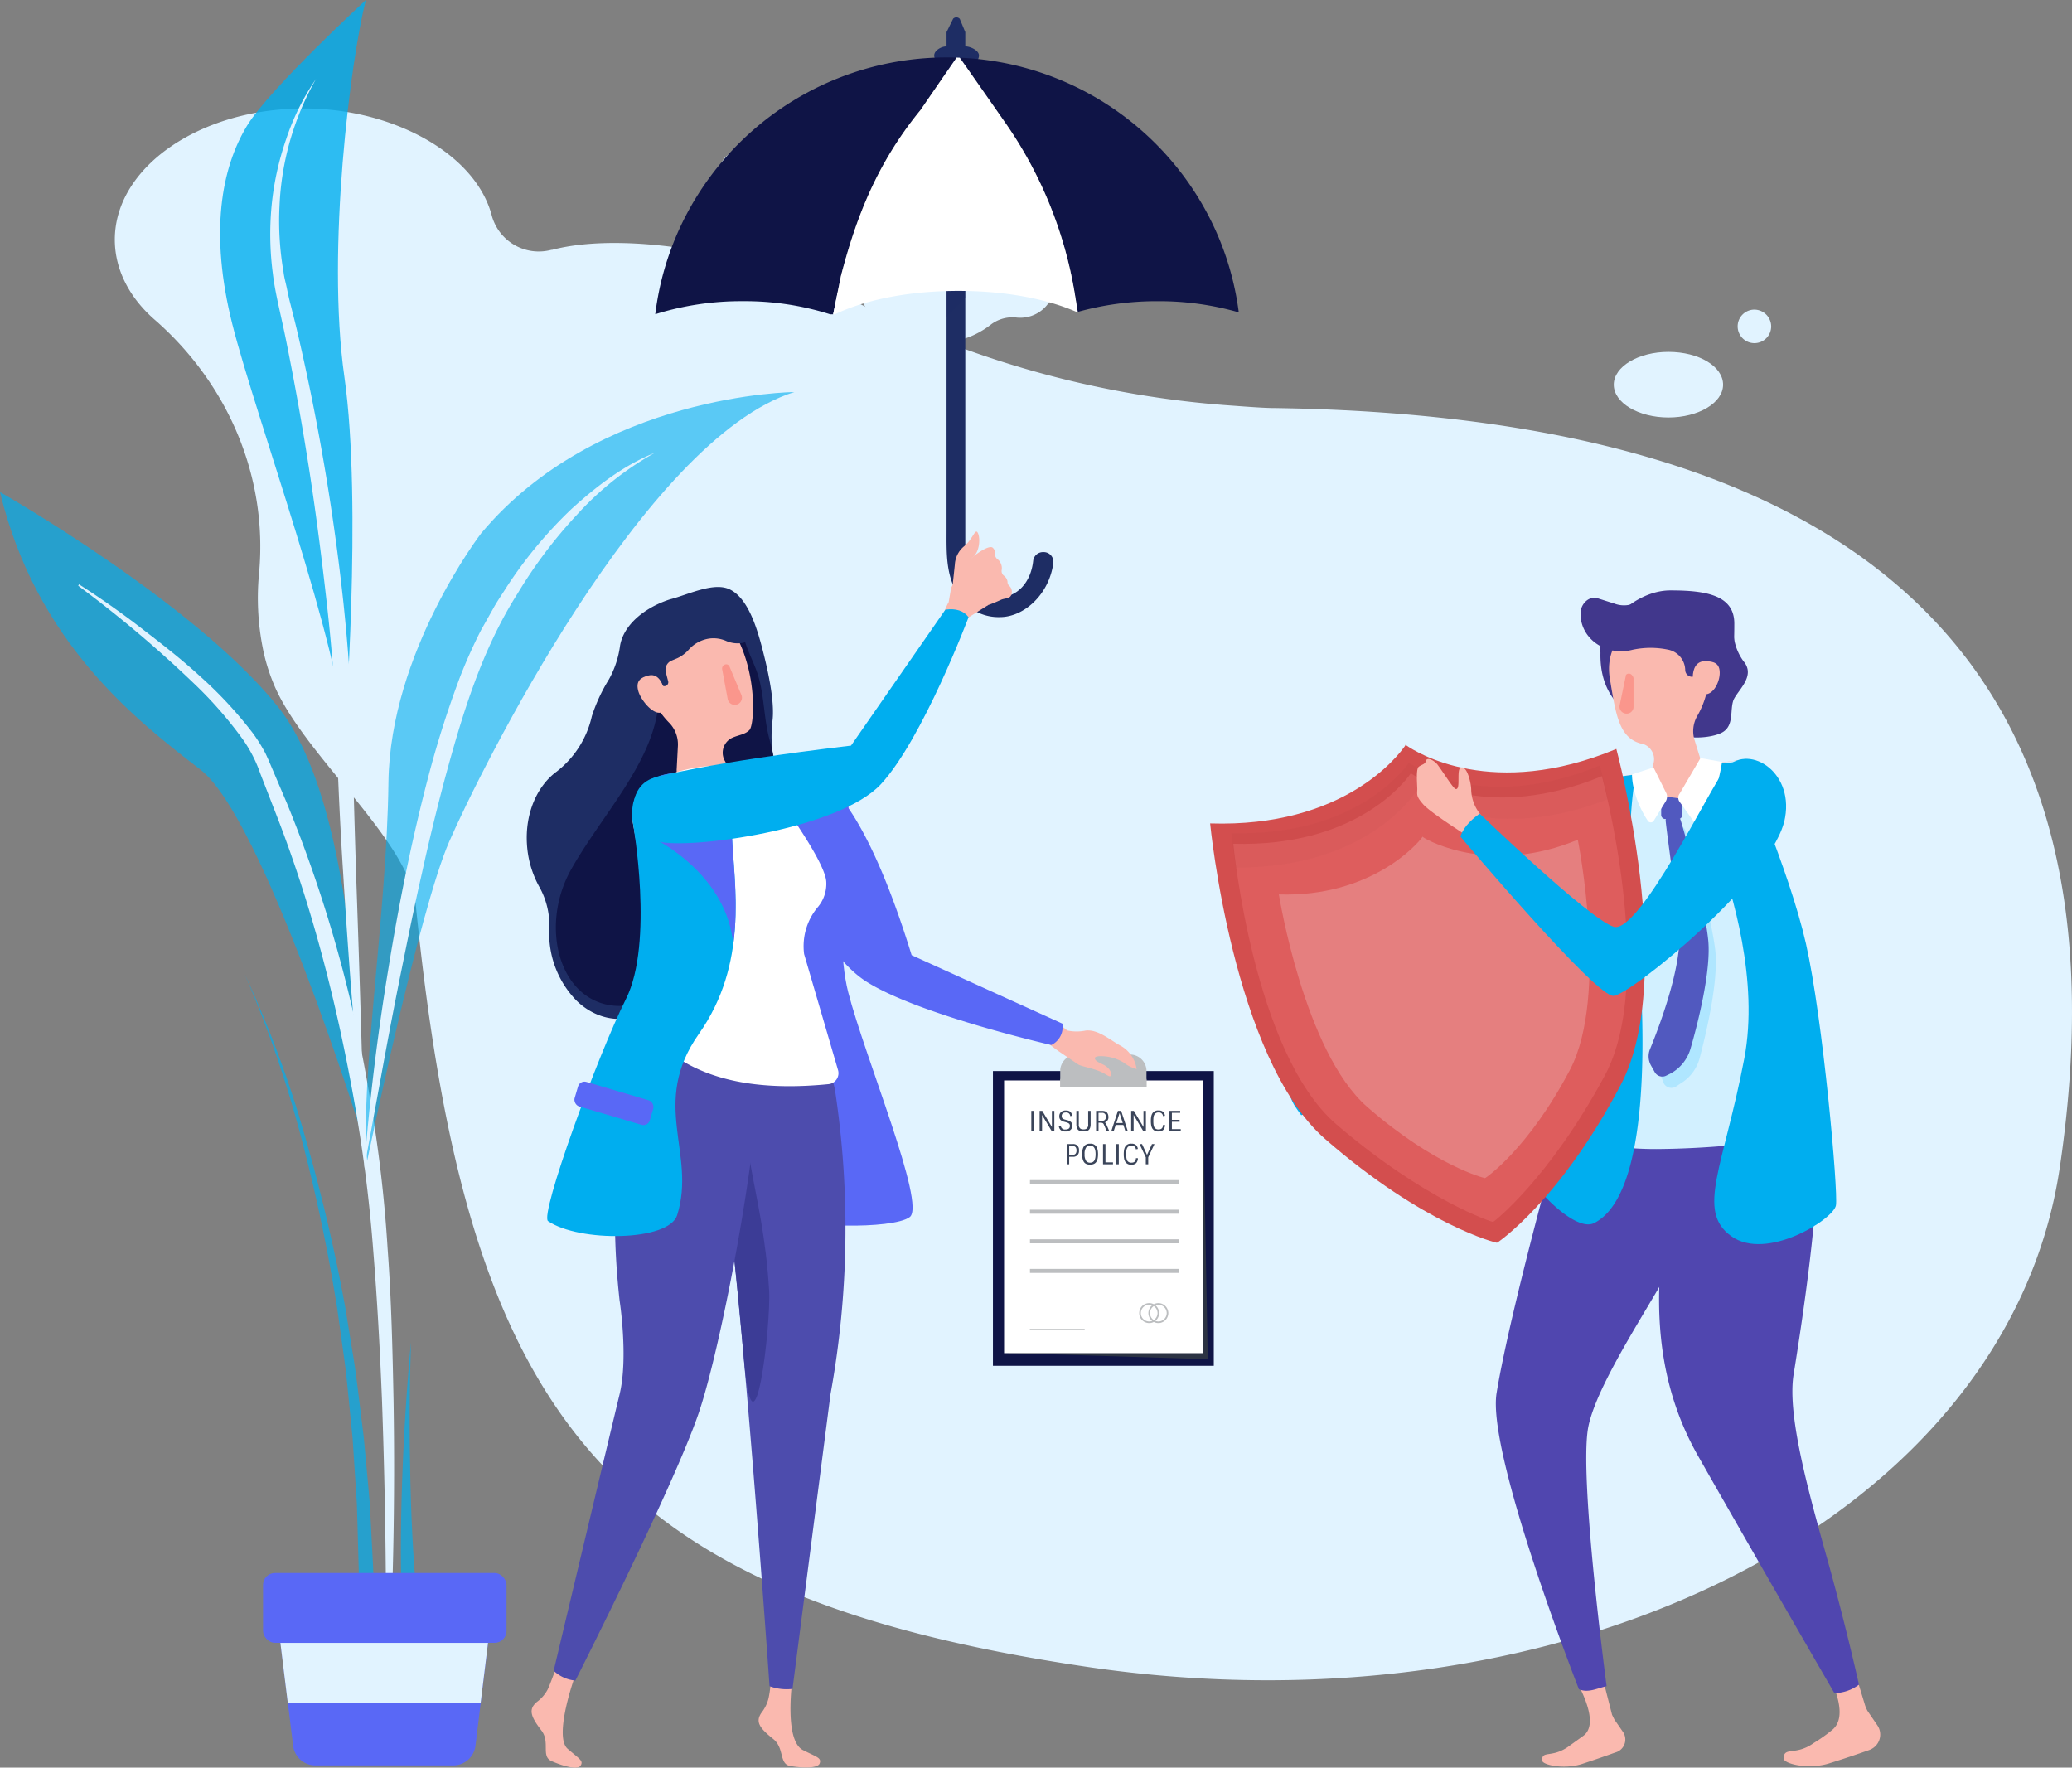 <svg xmlns="http://www.w3.org/2000/svg" width="457.347" height="390.118" viewBox="0 0 457.347 390.118">
  <rect x="0" y="0" width="457.347" height="390.118" fill="#808080" stroke="none"/>
  <g id="Insurance_Hero" data-name="Insurance Hero" transform="translate(-1085.08 -206.615)">
    <g id="Group_118" data-name="Group 118" transform="translate(1110.418 207.065)">
      <path id="Path_52" data-name="Path 52" d="M446.948,207.714c-1.126,0-4.022-.161-8.2-.483a217,217,0,0,1-83.487-22.842c-22.038-11.1-51.315-15.764-67.24-11.582h-.161a10.756,10.756,0,0,1-13.191-7.721c-3.7-13.673-22.038-23.486-41.341-23.486-23.164,0-41.824,13.03-41.824,28.955,0,6.756,3.378,13.03,9.008,17.856,15.925,13.995,24.773,34.424,22.842,55.658a56.835,56.835,0,0,0,.8,16.569,40.9,40.9,0,0,0,2.252,7.56c6.113,15.6,30.081,34.746,31.529,49.224C269.2,429.06,298.473,469.6,405.928,485.522c107.295,15.925,203.651-33.459,214.911-110.351C632.1,298.6,613.762,209.966,446.948,207.714Z" transform="translate(-191.5 -118.114)" fill="#e1f3ff"/>
      <path id="Path_53" data-name="Path 53" d="M281.8,135.365a9.125,9.125,0,0,1-5.791-2.9A18.91,18.91,0,0,0,262.334,127c-9.652,0-17.534,6.6-17.534,14.638s7.882,14.638,17.534,14.638a19.353,19.353,0,0,0,12.225-4.182,7.877,7.877,0,0,1,5.63-1.448,7.638,7.638,0,0,0,8.365-7.561A7.818,7.818,0,0,0,281.8,135.365Z" transform="translate(-81.061 -81)" fill="#e1f3ff"/>
      <path id="Path_54" data-name="Path 54" d="M285.86,151.382c0,2.252-2.574,4.182-5.63,4.182-3.217,0-5.63-1.769-5.63-4.182,0-2.252,2.574-4.182,5.63-4.182C283.447,147.2,285.86,149.13,285.86,151.382Z" transform="translate(-140.924 -114.706)" fill="#e1f3ff"/>
      <path id="Path_55" data-name="Path 55" d="M427.529,182.239c0,4.022-5.469,7.239-12.065,7.239S403.4,186.26,403.4,182.239,408.869,175,415.465,175C422.221,175,427.529,178.217,427.529,182.239Z" transform="translate(-72.534 -97.786)" fill="#e1f3ff"/>
      <path id="Path_56" data-name="Path 56" d="M427.8,172.9a3.7,3.7,0,1,1-3.7-3.7A3.742,3.742,0,0,1,427.8,172.9Z" transform="translate(-62.188 -101.316)" fill="#e1f3ff"/>
    </g>
    <path id="Path_3258" data-name="Path 3258" d="M1548.682,514.926c-1.285-.887-2.235-.621-3.537-.151a9.134,9.134,0,0,0-3.16,2.271l-62.74,63.6-20.518-19.057a2.561,2.561,0,0,0-3.717.115l-20.1,20.645h2.333c-1.637,0-3.087,4.436-1.441,4.436l.2,1.925c.7,0,1.376.63,1.916.08L1457,569.17l21.287,19.732a2.6,2.6,0,0,0,2.35.683,3.065,3.065,0,0,0,1.989-1.686l61.987-62.1c2.8-3.043,4.52-5.323,4.79-6.938C1549.926,515.626,1549.68,515.76,1548.682,514.926Z" transform="translate(-38.729 -38.235)" fill="#e1f3ff"/>
    <g id="Plant" transform="translate(1085.08 206.616)">
      <path id="Path_3259" data-name="Path 3259" d="M1146,454.19a237.5,237.5,0,0,1,13.37,36.056,379.237,379.237,0,0,1,8.81,37.511l1.544,9.511c.55,3.167.967,6.361,1.348,9.547l1.18,9.582.887,9.609.426,4.8.257,4.818.5,9.644c.249,6.432.213,12.865.328,19.306l-3.655-.062c0-6.388.222-12.776.133-19.164l-.266-9.573-.142-4.791-.311-4.782-.621-9.573-.949-9.537c-.3-3.185-.639-6.37-1.109-9.529l-1.322-9.5a379.555,379.555,0,0,0-7.887-37.564A249.174,249.174,0,0,0,1146,454.19Z" transform="translate(-1091.951 -239.103)" fill="#00aeef" opacity="0.7"/>
      <path id="Path_3260" data-name="Path 3260" d="M1085.08,334.16s43.163,24.567,61.377,47.421,18.214,84.471,18.214,93.459c0,0-21.506-68.936-35.347-79.61S1093.127,367.626,1085.08,334.16Z" transform="translate(-1085.08 -225.565)" fill="#00aeef" opacity="0.7"/>
      <path id="Path_3261" data-name="Path 3261" d="M1104.709,357.12c4.711,3.008,9.262,6.21,13.716,9.644s8.872,6.84,13.007,10.647a90.627,90.627,0,0,1,11.667,12.572,35.166,35.166,0,0,1,2.413,3.78c.39.648.683,1.393,1.02,2.1l.816,1.916,3.274,7.692a296.8,296.8,0,0,1,18.259,64.766,301.554,301.554,0,0,1,3.948,33.448c.834,11.17,1.091,22.349,1.313,33.51q.559,33.475-1.411,66.887h-.355q.408-33.386-.781-66.789c-.444-11.126-1.047-22.242-1.952-33.332a326.679,326.679,0,0,0-4.241-33.093c-3.922-21.9-9.475-43.535-17.664-64.252l-3.025-7.781a29.84,29.84,0,0,0-3.744-7.364,88.926,88.926,0,0,0-10.939-12.527,263.226,263.226,0,0,0-25.49-21.506Z" transform="translate(-1087.275 -228.155)" fill="#e1f3ff"/>
      <path id="Path_3262" data-name="Path 3262" d="M1201.545,340.475s-20.122,26.155-20.459,55.007-6.37,66.328-4.693,83.469c0,0,11.4-55.069,18.108-70.445s43.012-88.819,76.167-99.217C1270.668,309.281,1227.363,309.618,1201.545,340.475Z" transform="translate(-1095.346 -222.76)" fill="#00aeef" opacity="0.6"/>
      <path id="Path_3263" data-name="Path 3263" d="M1239.843,324.4a67.65,67.65,0,0,0-17.141,13.61,104.022,104.022,0,0,0-13.14,17.416c-7.852,12.359-12.119,26.368-15.97,40.528q-2.848,10.647-5.2,21.4c-1.65,7.16-3.087,14.373-4.551,21.577s-2.839,14.444-4.17,21.692-2.662,14.488-3.993,21.746q1.713-22.065,5.323-43.952c2.351-14.577,5.27-29.083,9.067-43.4a220.81,220.81,0,0,1,6.8-21.213,112.338,112.338,0,0,1,4.6-10.247l2.741-4.871c.887-1.624,1.987-3.158,2.972-4.747a96.176,96.176,0,0,1,14.275-17.15C1226.943,331.808,1232.923,327.168,1239.843,324.4Z" transform="translate(-1095.298 -224.465)" fill="#e1f3ff"/>
      <path id="Path_3264" data-name="Path 3264" d="M1145.8,239.476c-5.714,9.387-8.322,23.706-3.265,43.828s24.283,72.441,24.735,91.214c0,0,4.019-51.458,0-79.592s1.42-70.205,4.738-83.167C1172.01,211.76,1150.771,231.341,1145.8,239.476Z" transform="translate(-1091.256 -211.76)" fill="#00aeef" opacity="0.8"/>
      <path id="Path_3265" data-name="Path 3265" d="M1162.416,231.41a61.944,61.944,0,0,0-8.056,28.045,66,66,0,0,0,.887,14.55c.133,1.207.488,2.378.727,3.549s.488,2.36.807,3.549c.6,2.4,1.233,4.809,1.775,7.231a498.709,498.709,0,0,1,9.91,58.654c1.038,9.875,1.775,19.785,1.979,29.757s.506,19.732.8,29.606q1.056,29.633,1.819,59.319-2.848-29.562-4.667-59.186-.949-14.808-1.411-29.677c-.275-9.8-1.056-19.634-2.156-29.429s-2.342-19.572-3.842-29.278-3.247-19.457-5.2-29.118c-.479-2.413-1.038-4.818-1.561-7.222s-1.047-4.915-1.34-7.408a66.554,66.554,0,0,1-.266-15.029,63.5,63.5,0,0,1,3.2-14.612,52.816,52.816,0,0,1,6.592-13.3Z" transform="translate(-1092.664 -213.976)" fill="#e1f3ff"/>
      <path id="Path_3266" data-name="Path 3266" d="M1187.028,545.69q-.488,15.411-.115,30.822c.248,10.265.8,20.512,1.934,30.653l-3.638.31c-.541-10.354-.479-20.672-.124-30.972S1186.088,555.928,1187.028,545.69Z" transform="translate(-1096.328 -249.423)" fill="#00aeef" opacity="0.7"/>
      <path id="Path_3267" data-name="Path 3267" d="M1192.877,646.765h-30.431a4.941,4.941,0,0,1-4.888-4.374L1154.07,614H1201.3l-3.487,28.391a4.942,4.942,0,0,1-4.933,4.374Z" transform="translate(-1092.861 -257.128)" fill="#5968f6"/>
      <rect id="Rectangle_3788" data-name="Rectangle 3788" width="53.747" height="15.42" rx="2.63" transform="translate(58.059 347.166)" fill="#5968f6"/>
      <path id="Rectangle_21" data-name="Rectangle 21" d="M1199.032,633.767h-42.551l-1.641-13.317h45.824l-1.633,13.317" transform="translate(-1092.948 -257.856)" fill="#e1f3ff"/>
    </g>
    <g id="Character_1" data-name="Character 1" transform="translate(1350.217 336.916)">
      <path id="Path_97" data-name="Path 97" d="M1464.44,624.656l2.568,10.023.505,1.019,1.874,2.713a2.97,2.97,0,0,1-.7,4.126,3.13,3.13,0,0,1-1,.462s-3.732,1.352-7.472,2.568c-3.9,1.19-8.662.171-8.662-.856,0-2.208,2.037-.505,5.606-2.884l3.569-2.568c3.056-2.38.334-8.491-1.524-11.889-.685-1.181,0-4.28,1.352-4.579l.856-.171A2.97,2.97,0,0,1,1464.44,624.656Z" transform="translate(-1376.314 -386.504)" fill="#fab9af"/>
      <path id="Path_98" data-name="Path 98" d="M1462.41,521.863c-.676-1.866-1.352-3.732-1.712-4.579a7.537,7.537,0,0,0-1.018-1.19,8.628,8.628,0,0,1-1.524-2.208l-.514-3.235c-.171-1.523-1.19-2.713-2.713-2.371h0c-1.712.334-2.208,1.866-1.866,3.561l.334,2.379a8.217,8.217,0,0,1-.171,4.074,15.367,15.367,0,0,0,1.874,8.32c.676,1.524,2.885,2.208,5.769,2.893,1.361.334,3.74.505,2.568-1.027-.856-1.181-5.264-2.568-4.588-6.959,0-.171.171-.856.342-.856.856-.171,1.19,1.524,1.712,2.38.685,1.19,1.712,1.524,2.208,1.352C1463.625,523.9,1462.949,523.224,1462.41,521.863Z" transform="translate(-1376.517 -370.023)" fill="#fab9af"/>
      <path id="Path_99" data-name="Path 99" d="M1461.858,403c-4.588,14.26-16.134,41.084-33.278,50.6-11.555,6.454-39.569,15.963-39.569,15.963s-.856-1.19-1.524-2.208a9.122,9.122,0,0,1-1.027-2.568s34.819-17.837,39.569-23.11c4.588-5.093,20.208-38.208,24.967-43.3C1456.252,392.451,1464.409,395.019,1461.858,403Z" transform="translate(-1366.936 -353.729)" fill="#00aeef"/>
      <path id="Path_100" data-name="Path 100" d="M1456.89,471.749l10.87-77.435,29.718-4.074,15.621,80.833Z" transform="translate(-1377.084 -353.025)" fill="#fab9af"/>
      <path id="Path_101" data-name="Path 101" d="M1528.78,622.193l3.055,10.023a8.495,8.495,0,0,0,.514,1.181l2.208,3.235a3.6,3.6,0,0,1-.976,5,4.088,4.088,0,0,1-.856.437s-4.28,1.524-8.662,2.885c-4.588,1.524-10.194.171-10.194-1.019,0-2.722,2.568-.514,6.625-3.424a34.968,34.968,0,0,0,4.074-2.884c3.569-2.893.514-9.852-1.712-13.926a2.4,2.4,0,0,1,.907-3.287,2.627,2.627,0,0,1,.788-.282l1.018-.171a3.116,3.116,0,0,1,3.21,2.234Z" transform="translate(-1385.293 -386.121)" fill="#fab9af"/>
      <path id="Path_102" data-name="Path 102" d="M1487.519,485.812l-32.944-2.722s-11.718,41.778-14.773,60.454c-2.208,13.421,18.171,65.384,18.171,65.384,2.037.856,3.9-.171,6.111-.685,0,0-6.111-45.843-4.074-57.056,2.208-11.709,19.686-35.315,20.885-41.435A132.721,132.721,0,0,1,1487.519,485.812Z" transform="translate(-1374.597 -366.402)" fill="#5046af"/>
      <path id="Path_103" data-name="Path 103" d="M1486.789,485.506c-3.424,18.171-11.033,45.509,3.569,71.153s30.06,52.305,30.06,52.305a9.184,9.184,0,0,0,5.435-1.866s-2.568-11.555-6.282-25.138c-4.28-15.407-9.68-33.792-8.148-43.3,2.884-17.829,6.111-41.606,5.093-53.153C1515.659,473.789,1488.492,475.826,1486.789,485.506Z" transform="translate(-1380.663 -365.592)" fill="#5046af"/>
      <path id="Path_104" data-name="Path 104" d="M1457.021,472.775a2.645,2.645,0,0,1-1.524-3.056l12.223-75.407,29.718-4.083,15.963,79.644a2.714,2.714,0,0,1-2.106,3.21h-.1a193.7,193.7,0,0,1-33.792,3.235C1466.188,476.336,1459.905,474.127,1457.021,472.775Z" transform="translate(-1376.872 -353.023)" fill="#d2f0ff"/>
      <path id="Path_105" data-name="Path 105" d="M1496.437,410.2c3.569,9.852,9.338,29.213,6.111,46.22-4.579,23.966-10.7,33.621-2.884,39.227s22.588-3.732,23.11-6.8-2.885-41.264-6.616-57.732-14.268-40.228-14.268-40.228l-5.435.505C1496.265,391.181,1494.742,405.62,1496.437,410.2Z" transform="translate(-1382.667 -353.118)" fill="#00aeef"/>
      <path id="Path_106" data-name="Path 106" d="M1471.653,394.21s-2.38,10.7-.514,26.833c1.875,15.963,5.949,64.7-8.653,72.171-4.588,2.371-15.115-9.68-15.115-11.889,0-3.911,3.561-16.648,6.787-28.365,2.722-9.338,5.435-40.579,6.282-52.639a5.786,5.786,0,0,1,5.093-5.264Z" transform="translate(-1375.712 -353.596)" fill="#00aeef"/>
      <g id="Group_121" data-name="Group 121" transform="translate(83.744)">
        <path id="Path_107" data-name="Path 107" d="M1498.657,355.907a11.616,11.616,0,0,0,2.208,7.815c2.713,3.227-1.19,6.274-2.208,8.491-.856,2.208.163,5.6-2.38,7.13s-9.852,1.866-11.033-.685C1484.047,375.773,1490.329,354.375,1498.657,355.907Z" transform="translate(-1464.891 -348.066)" fill="#41378c"/>
        <path id="Path_108" data-name="Path 108" d="M1466.609,360.54c-.342,14.6,13.241,17.5,21.227,17.5s8.32-17.5,8.32-23.966c0-6.282-6.282-7.31-14.1-7.31-6.274,0-12.223,4.93-14.6,9.509A7.514,7.514,0,0,0,1466.609,360.54Z" transform="translate(-1462.226 -346.76)" fill="#41378c"/>
        <path id="Path_109" data-name="Path 109" d="M1481.7,353.34c6.625,0,9.175,4.75,9.175,13.412a19.309,19.309,0,0,1-2.568,8.662,6.7,6.7,0,0,0-.676,5.093l1.524,4.93c1.018,4.579-1.19,7.13-4.417,7.986a5.7,5.7,0,0,1-4.922-.856c-1.712-1.019-1.866-3.424-1.523-5.264l.334-1.352a3.543,3.543,0,0,0-2.422-4.382h-.12c-5.093-1.19-5.777-6.454-7.138-14.773C1467.785,358.262,1475.086,353.34,1481.7,353.34Z" transform="translate(-1462.547 -347.708)" fill="#fab9af"/>
        <path id="Path_110" data-name="Path 110" d="M1465.2,348.609l3.732,1.181a6.042,6.042,0,0,0,4.28,0l7.643-2.2c4.588,0,12.231,2.568,11.2,9.167l-.856,4.75a4.143,4.143,0,0,1-3.732,3.424h0a1.412,1.412,0,0,1-1.361,1.019,1.524,1.524,0,0,1-1.523-1.524h0a4.691,4.691,0,0,0-3.569-4.417,18.958,18.958,0,0,0-8.148,0c-5.264,1.361-10.87-1.866-11.375-7.3V351.69C1461.627,349.79,1463.33,348.095,1465.2,348.609Z" transform="translate(-1461.49 -346.88)" fill="#41378c"/>
        <path id="Path_111" data-name="Path 111" d="M1490.42,368.606c0,2.037.676,3.732,2.722,3.732,1.866,0,3.227-2.713,3.227-4.75s-1.19-2.568-3.227-2.568C1491.267,365,1490.42,366.569,1490.42,368.606Z" transform="translate(-1465.658 -349.391)" fill="#fab9af"/>
        <path id="Path_112" data-name="Path 112" d="M1471.564,375.179a1.54,1.54,0,0,0,1.164,1.832,1.713,1.713,0,0,0,.368.043h0a1.506,1.506,0,0,0,1.523-1.361v-6.454a1.25,1.25,0,0,0-.342-.676.855.855,0,0,0-.676-.342c-.343,0-.685.171-.685.5Z" transform="translate(-1462.936 -349.852)" fill="#fa968c"/>
      </g>
      <path id="Path_113" data-name="Path 113" d="M1486.6,407.7a1.156,1.156,0,0,1,.856.676c1.019,3.235,5.6,18.171,6.616,26.328.856,6.616-1.866,18.163-3.424,24.111a9.364,9.364,0,0,1-4.28,5.606l-1.019.676a1.917,1.917,0,0,1-2.568-.676l-.676-1.712a4.733,4.733,0,0,1-.343-3.732c1.866-4.759,6.282-17.118,5.778-25.3-.171-2.884-2.893-20.542-3.74-24.959a.856.856,0,0,1,.668-1,.641.641,0,0,1,.18,0Z" transform="translate(-1380.633 -355.54)" fill="#afe6ff"/>
      <path id="Path_114" data-name="Path 114" d="M1485.217,405.1a1.156,1.156,0,0,1,.856.676c1.018,3.235,5.264,18.342,6.111,26.534.676,6.616-2.208,18.163-3.9,23.966a9.151,9.151,0,0,1-4.28,5.435l-1.018.505a1.917,1.917,0,0,1-2.568-.676l-.856-1.524a4.143,4.143,0,0,1-.171-3.74c1.866-4.579,6.625-16.981,6.454-25.13,0-2.884-2.568-20.542-3.056-25.13a.958.958,0,0,1,.856-1.027Z" transform="translate(-1380.272 -355.15)" fill="#5159bf"/>
      <path id="Path_115" data-name="Path 115" d="M1483.135,404.889h2.885a.8.8,0,0,0,.856-.753.169.169,0,0,0,0-.094v-2.893a.8.8,0,0,0-.753-.856h-.094l-2.568-.342a1.438,1.438,0,0,0-1.19,1.19v2.884a.916.916,0,0,0,.865.865Z" transform="translate(-1380.74 -354.423)" fill="#5159bf"/>
      <path id="Path_116" data-name="Path 116" d="M1491.584,390l4.75.856s-1.018,7.815-4.75,13.592a.856.856,0,0,1-1.164,0h0L1487,399.689a1.515,1.515,0,0,1,0-1.866Z" transform="translate(-1381.375 -352.99)" fill="#fff"/>
      <path id="Path_117" data-name="Path 117" d="M1479.5,392.42l-4.75,1.532s-.171,4.75,3.561,10.357a.856.856,0,0,0,1.164,0h0l2.722-4.417a2,2,0,0,0,.162-1.712Z" transform="translate(-1379.657 -353.339)" fill="#fff"/>
      <g id="Group_26734" data-name="Group 26734" transform="matrix(0.966, -0.259, 0.259, 0.966, -369.484, 53.16)">
        <g id="Group_26699" data-name="Group 26699" transform="translate(356.75 88.942)">
          <path id="Path_71770" data-name="Path 71770" d="M450.037,101.855c-29.25,3.9-42.763-10.633-44.571-12.764,0,0-.024-.2-.107-.128-.07-.085-.126.109-.126.109-2.126,1.813-17.8,13.99-46.042,5.445,0,0-8.59,51.361,6.462,73.813,16.078,23.98,30.633,32.014,30.714,31.961.071.065,15.846-5.388,35.445-26.618C450.148,153.813,450.037,101.855,450.037,101.855Z" transform="translate(-356.75 -88.942)" fill="#d34e4e"/>
          <path id="Path_71771" data-name="Path 71771" d="M455.038,121.931c-26.534,3.433-38.815-9.527-40.458-11.426,0,0-.022-.178-.1-.114-.064-.076-.114.1-.114.1-1.927,1.611-16.129,12.432-41.767,4.785,0,0-7.724,45.719,5.965,65.731,14.621,21.374,27.725,29.777,27.8,29.731.064.058,14.484-6.007,32.236-24.882C455.21,168.194,455.038,121.931,455.038,121.931Z" transform="translate(-366.387 -104.038)" fill="#de5d5d"/>
          <g id="Group_26698" data-name="Group 26698" transform="translate(5.393 3.942)" opacity="0.02">
            <path id="Path_71772" data-name="Path 71772" d="M417.21,109.325s.053-.181.12-.1c.078-.067.1.119.1.119,1.687,1.951,14.09,15.037,40.771,12.156.252-4.7.241-7.66.241-7.66-26.533,3.433-38.814-9.527-40.458-11.426,0,0-.022-.178-.1-.114-.064-.076-.114.1-.114.1-1.927,1.611-16.129,12.432-41.767,4.785,0,0-.492,2.916-1.008,7.595C400.883,121.911,415.231,110.98,417.21,109.325Z" transform="translate(-374.999 -102.28)"/>
          </g>
        </g>
        <path id="Path_71773" data-name="Path 71773" d="M466.225,167.981c-20.053,2.674-31.627-7.951-32.867-9.412,0,0-.016-.137-.073-.087-.048-.058-.086.075-.086.075-1.458,1.243-14.459,9.858-33.824,4,0,0-3.632,34.946,6.688,50.339,11.023,16.441,21,21.948,21.057,21.912.049.044,10.864-3.694,24.3-18.249C463.992,202.942,466.225,167.981,466.225,167.981Z" transform="translate(-29.591 -48.977)" fill="#fff" opacity="0.214"/>
      </g>
      <path id="Path_121" data-name="Path 121" d="M1433.983,407.564a2.662,2.662,0,0,0,.334-3.74l-1.018-1.352a8.969,8.969,0,0,1-2.037-5.435c0-1.361-.856-5.264-2.208-4.93-1.19.171,0,4.93-1.19,4.759-.5,0-2.568-3.424-4.074-5.435-.856-1.019-2.38-1.712-2.568-.676-.171.676-.856.676-1.532,1.19s-.334,3.9-.334,4.922c0,1.19-.342,1.523,1.352,3.424,1.361,1.524,7.138,5.264,7.138,5.264l2.568,1.712a2.482,2.482,0,0,0,3.492.4l.077-.06Z" transform="translate(-1371.663 -353.025)" fill="#fab9af"/>
      <path id="Path_122" data-name="Path 122" d="M1434.745,402.292s23.966,23.11,29.555,24.959,21.732-31.412,24.616-34.81c4.759-5.769,15.116.171,13.25,10.7-2.208,13.25-33.963,39.056-37.866,39.372s-33.8-35.153-33.8-35.153C1431.013,405.691,1432.374,403.987,1434.745,402.292Z" transform="translate(-1373.281 -353.017)" fill="#00aeef"/>
    </g>
    <g id="Character_2" data-name="Character 2" transform="translate(1201.347 238.065)">
      <g id="Group_26735" data-name="Group 26735" transform="translate(464.401 392.99)">
        <path id="Path_71927" data-name="Path 71927" d="M-312.748-99.8H-361.5v-65.054h48.749V-99.8" transform="translate(0 -23.2)" fill="#0f1446"/>
        <path id="Path_71928" data-name="Path 71928" d="M-302.439-94.625l-43.05-1.335h-.73l40.652-59.612,2-.576,1.126,61.523" transform="translate(-11.641 -29.832)" fill="#2c3343"/>
        <path id="Path_71929" data-name="Path 71929" d="M-307.337-95.96h-43.832v-60.187h43.832V-95.96Z" transform="translate(-7.87 -29.832)" fill="#fff"/>
        <path id="Path_71930" data-name="Path 71930" d="M-287.06-191.625h-5.015a.935.935,0,0,1-.932-.932.935.935,0,0,1,.932-.932h5.015a.935.935,0,0,1,.932.932.935.935,0,0,1-.932.932Zm3.109-.078h-.3v-.2c0-1.876-4.585-1.946-6.74-1.946V-195.3a3.676,3.676,0,0,0-3.9,3.4v.2h-.3a3.676,3.676,0,0,0-3.9,3.4v3.8h19.036v-3.8a3.676,3.676,0,0,0-3.9-3.4Z" transform="translate(-47.555)" fill="#bcbec0"/>
        <path id="Path_71931" data-name="Path 71931" d="M-280.049-155.7h-19.036v-1.787h19.036v1.787Z" transform="translate(-47.555 -28.814)" fill="#bcbec0"/>
        <path id="Path_71932" data-name="Path 71932" d="M-294.231-62.855H-327.17v-.886h32.939v.886Z" transform="translate(-26.156 -100.242)" fill="#bcbec0"/>
        <path id="Path_71933" data-name="Path 71933" d="M-294.231-35.413H-327.17V-36.3h32.939v.886Z" transform="translate(-26.156 -121.152)" fill="#bcbec0"/>
        <path id="Path_71934" data-name="Path 71934" d="M-294.231-7.971H-327.17v-.886h32.939v.886Z" transform="translate(-26.156 -142.062)" fill="#bcbec0"/>
        <path id="Path_71935" data-name="Path 71935" d="M-294.231,19.471H-327.17v-.886h32.939v.886Z" transform="translate(-26.156 -162.972)" fill="#bcbec0"/>
        <path id="Path_71936" data-name="Path 71936" d="M-315.184,74.233h-12.108v.313h12.108v-.313Z" transform="translate(-26.063 -205.374)" fill="#bcbec0"/>
        <path id="Path_71937" data-name="Path 71937" d="M-221.012,54.254a1.861,1.861,0,0,1-1.285-.015,2.287,2.287,0,0,0,.834-1.722,2.265,2.265,0,0,0-.835-1.722,1.833,1.833,0,0,1,1.017-.09,1.871,1.871,0,0,1,1.486,1.812,1.871,1.871,0,0,1-1.217,1.737Zm-.809-1.737a1.9,1.9,0,0,1-.832,1.543,1.819,1.819,0,0,1-.4-.351,1.864,1.864,0,0,1-.176-2.135,1.832,1.832,0,0,1,.576-.6,1.9,1.9,0,0,1,.833,1.541Zm-1.217,1.737a1.866,1.866,0,0,1-2.042-.545,1.863,1.863,0,0,1-.176-2.135,1.863,1.863,0,0,1,1.949-.869,1.852,1.852,0,0,1,.3.086,2.144,2.144,0,0,0-.347.341,2.225,2.225,0,0,0-.182,2.509,2.168,2.168,0,0,0,.529.6l-.029.012Zm2.159-3.805a2.21,2.21,0,0,0-1.774.114,2.159,2.159,0,0,0-.252-.114,2.221,2.221,0,0,0-2.477.684,2.224,2.224,0,0,0-.183,2.509,2.228,2.228,0,0,0,2.313,1.041,2.106,2.106,0,0,0,.6-.209,2.242,2.242,0,0,0,1.423.209,2.229,2.229,0,0,0,1.789-2.164,2.237,2.237,0,0,0-1.442-2.069Z" transform="translate(-103.344 -187.148)" fill="#bcbec0"/>
        <path id="Path_71938" data-name="Path 71938" d="M-325.924-127.954h.538v4.462h-.538v-4.462Z" transform="translate(-27.105 -51.314)" fill="#3b455a"/>
        <path id="Path_71939" data-name="Path 71939" d="M-315.507-127.954h.538v4.462h-.587l-2.127-3.557v3.557h-.538v-4.462h.587l2.127,3.563v-3.563Z" transform="translate(-32.975 -51.314)" fill="#3b455a"/>
        <path id="Path_71940" data-name="Path 71940" d="M-297.7-125.74a1.1,1.1,0,0,1,.266.81,1.168,1.168,0,0,1-.382.9,1.578,1.578,0,0,1-1.106.351,1.566,1.566,0,0,1-1.06-.3,1.387,1.387,0,0,1-.422-.862l.44-.079a.88.88,0,0,0,1,.807q1,0,1-.788a.649.649,0,0,0-.183-.507,1.53,1.53,0,0,0-.611-.281l-.4-.116a1.942,1.942,0,0,1-.886-.437,1.132,1.132,0,0,1-.257-.813,1.2,1.2,0,0,1,.367-.9,1.476,1.476,0,0,1,1.067-.354,1.45,1.45,0,0,1,1.018.3,1.442,1.442,0,0,1,.4.862l-.44.079a.843.843,0,0,0-.929-.807q-.948,0-.948.788a.693.693,0,0,0,.168.51,1.3,1.3,0,0,0,.572.278l.422.116a2.144,2.144,0,0,1,.914.446Z" transform="translate(-46.551 -51.041)" fill="#3b455a"/>
        <path id="Path_71941" data-name="Path 71941" d="M-281.541-127.954H-281v2.989a2.24,2.24,0,0,1-.1.7,1.3,1.3,0,0,1-.242.455,1,1,0,0,1-.369.257,1.624,1.624,0,0,1-.419.119,3.591,3.591,0,0,1-.449.025,3.588,3.588,0,0,1-.449-.025,1.582,1.582,0,0,1-.416-.119,1.007,1.007,0,0,1-.367-.257,1.3,1.3,0,0,1-.241-.455,2.226,2.226,0,0,1-.1-.7v-2.989h.538v2.97a1.081,1.081,0,0,0,.336.941.984.984,0,0,0,.324.147,1.685,1.685,0,0,0,.376.037,1.687,1.687,0,0,0,.376-.037.988.988,0,0,0,.324-.147,1.07,1.07,0,0,0,.336-.941v-2.97Z" transform="translate(-58.935 -51.314)" fill="#3b455a"/>
        <path id="Path_71942" data-name="Path 71942" d="M-265.331-125.76h.788a.787.787,0,0,0,.651-.254.968.968,0,0,0,.2-.629.969.969,0,0,0-.2-.63.787.787,0,0,0-.651-.254h-.788v1.766Zm-.538-2.194h1.351a1.8,1.8,0,0,1,.682.116.926.926,0,0,1,.425.318,1.507,1.507,0,0,1,.263.88,1.145,1.145,0,0,1-.77,1.222,1.016,1.016,0,0,1,.294.4l.66,1.522h-.575l-.617-1.448a.6.6,0,0,0-.244-.3.964.964,0,0,0-.41-.092h-.519v1.84h-.538v-4.462Z" transform="translate(-72.865 -51.314)" fill="#3b455a"/>
        <path id="Path_71943" data-name="Path 71943" d="M-249.908-127.477l-.715,2.213h1.424l-.709-2.213Zm-.361-.477h.715l1.461,4.462h-.532l-.434-1.345h-1.7l-.434,1.345h-.532l1.455-4.462Z" transform="translate(-83.644 -51.314)" fill="#3b455a"/>
        <path id="Path_71944" data-name="Path 71944" d="M-230.6-127.954h.538v4.462h-.587l-2.127-3.557v3.557h-.538v-4.462h.587l2.127,3.563v-3.563Z" transform="translate(-97.672 -51.314)" fill="#3b455a"/>
        <path id="Path_71945" data-name="Path 71945" d="M-213.314-127.873a1.075,1.075,0,0,0-.85.318,1.532,1.532,0,0,0-.306.9q-.024.263-.025.648t.025.657a2.46,2.46,0,0,0,.1.516,1.072,1.072,0,0,0,.2.391,1.075,1.075,0,0,0,.85.318q.941,0,.972-1l.44.025a1.7,1.7,0,0,1-.37,1.048,1.324,1.324,0,0,1-1.042.37,1.459,1.459,0,0,1-1.375-.623,2.123,2.123,0,0,1-.266-.715,5.371,5.371,0,0,1-.076-.981,5.372,5.372,0,0,1,.076-.981,2.123,2.123,0,0,1,.266-.715,1.465,1.465,0,0,1,1.375-.617,1.408,1.408,0,0,1,.99.3,1.383,1.383,0,0,1,.4.865l-.434.079a.865.865,0,0,0-.953-.807Z" transform="translate(-111.602 -51.041)" fill="#3b455a"/>
        <path id="Path_71946" data-name="Path 71946" d="M-197.829-127.954h2.371v.428h-1.834v1.552h1.705v.428h-1.705v1.626h1.956v.428h-2.493v-4.462Z" transform="translate(-124.709 -51.314)" fill="#3b455a"/>
        <path id="Path_71947" data-name="Path 71947" d="M-292.534-94.765h.746q.874,0,.874-.975t-.874-.975h-.746v1.95Zm.776.428h-.776v1.656h-.538v-4.462h1.314a1.231,1.231,0,0,1,1.381,1.4,1.231,1.231,0,0,1-1.381,1.4Z" transform="translate(-52.137 -74.791)" fill="#3b455a"/>
        <path id="Path_71948" data-name="Path 71948" d="M-276.987-93.309a1.106,1.106,0,0,0,.565-.143.929.929,0,0,0,.376-.41,2.188,2.188,0,0,0,.183-.587,4.394,4.394,0,0,0,.055-.736,4.4,4.4,0,0,0-.055-.736,2.24,2.24,0,0,0-.183-.59.991.991,0,0,0-.978-.55,1.029,1.029,0,0,0-.856.36,2.481,2.481,0,0,0-.354,1.516,2.48,2.48,0,0,0,.354,1.516,1.072,1.072,0,0,0,.892.36Zm1.375-.238a1.241,1.241,0,0,1-.544.5,1.967,1.967,0,0,1-.871.174,1.977,1.977,0,0,1-.868-.171,1.206,1.206,0,0,1-.538-.5,2.421,2.421,0,0,1-.263-.724,4.467,4.467,0,0,1-.077-.859,6.3,6.3,0,0,1,.043-.795,2.713,2.713,0,0,1,.162-.632,1.553,1.553,0,0,1,.309-.507,1.631,1.631,0,0,1,1.234-.44,1.477,1.477,0,0,1,1.412.685,2.336,2.336,0,0,1,.266.721,4.819,4.819,0,0,1,.076.914,4.817,4.817,0,0,1-.076.914,2.334,2.334,0,0,1-.266.721Z" transform="translate(-63.033 -74.518)" fill="#3b455a"/>
        <path id="Path_71949" data-name="Path 71949" d="M-259.438-92.681v-4.462h.538v4.034h1.662v.428Z" transform="translate(-77.765 -74.791)" fill="#3b455a"/>
        <path id="Path_71950" data-name="Path 71950" d="M-247.062-97.143h.538v4.462h-.538v-4.462Z" transform="translate(-87.195 -74.791)" fill="#3b455a"/>
        <path id="Path_71951" data-name="Path 71951" d="M-238.464-97.062a1.075,1.075,0,0,0-.85.318,1.533,1.533,0,0,0-.305.9q-.025.263-.025.648t.025.657a2.46,2.46,0,0,0,.1.516,1.065,1.065,0,0,0,.2.391,1.075,1.075,0,0,0,.85.318q.941,0,.972-1l.44.025a1.7,1.7,0,0,1-.37,1.048,1.324,1.324,0,0,1-1.042.37,1.459,1.459,0,0,1-1.375-.623,2.126,2.126,0,0,1-.266-.715,5.365,5.365,0,0,1-.076-.981,5.364,5.364,0,0,1,.076-.981,2.121,2.121,0,0,1,.266-.715,1.464,1.464,0,0,1,1.375-.617,1.408,1.408,0,0,1,.99.3,1.383,1.383,0,0,1,.4.865l-.434.079a.865.865,0,0,0-.953-.807Z" transform="translate(-92.438 -74.518)" fill="#3b455a"/>
        <path id="Path_71952" data-name="Path 71952" d="M-223.633-92.681h-.538v-1.552l-1.375-2.909h.55l1.094,2.384,1.094-2.384h.55l-1.375,2.909v1.552Z" transform="translate(-103.59 -74.791)" fill="#3b455a"/>
      </g>
      <path id="Path_71953" data-name="Path 71953" d="M10.671,13.827c-1.635-1.121-3.92-1.969-4.519-2.482C6,11.208,3.926,9.128,2.48,7.673,1.407,6.6.545,5.436-.628,4.262A5.418,5.418,0,0,1-.782,1.446S1.324-.111,2.847.7l2.277,2.76a9.8,9.8,0,0,0,3.988.8c2.8.214,4.938,3.133,6.975,4.776a7.051,7.051,0,0,1,2.465,5.709,7.756,7.756,0,0,1-2.568-1.977,9.759,9.759,0,0,0-5.135-2.405c-.214,0-.77-.043-.856.205-.317.728,1.267,1.506,1.934,2.174.924.933,1.07,1.9.762,2.337S11.826,14.632,10.671,13.827Z" transform="translate(113.594 193.559) rotate(-11)" fill="#fab9af"/>
      <path id="Path_3273" data-name="Path 3273" d="M1290.7,396.686s-4.28,30.933-.616,45.227,17.255,46.845,13.592,49.643-25.019,2.371-27.612-.428-5.991-92.037,1.541-96.052S1290.162,389.787,1290.7,396.686Z" transform="translate(-1219.134 -254.397)" fill="#5968f6"/>
      <path id="Path_3274" data-name="Path 3274" d="M1265.514,380s6.847-6.959,38.8-11.495L1324.444,338a4.425,4.425,0,0,1,4.28,3.15s-11.178,27.886-20.182,38.106-33.9,15.141-40.759,13.455S1260.815,383.2,1265.514,380Z" transform="translate(244.882 -1166.544) rotate(81)" fill="#5968f6"/>
      <path id="Path_3275" data-name="Path 3275" d="M1262.383,360.757c-1.232-4.913-3.167-12.12-7.378-14.277-3.424-1.78-8.91.916-12.925,2.029-.394.1-.77.223-1.147.359-5.538,2.011-9.552,5.752-10.271,9.98a20.986,20.986,0,0,1-2.44,7.4,37,37,0,0,0-3.783,8.148,21.4,21.4,0,0,1-7.772,12.231c-4.339,3.184-6.993,9.244-6.556,16.057a22.039,22.039,0,0,0,2.8,9.509,17.333,17.333,0,0,1,2.131,9.167,21.21,21.21,0,0,0,6.111,15.92c5.384,5.136,12.933,5.272,17.88.265,2.319-2.345,2.979-6.308,2.842-10.5-.291-9.1,4.716-16.579,11.914-17.76.317-.051.616-.1.856-.163,5.889-1.241,10.408-7.113,11.127-14.474a22.675,22.675,0,0,0-.625-7.969,29.757,29.757,0,0,1-.856-11.127C1264.789,371.85,1263.7,366,1262.383,360.757Z" transform="translate(-1210.065 -247.784)" fill="#1e2d64"/>
      <path id="Path_3276" data-name="Path 3276" d="M1266.3,388.516a31.927,31.927,0,0,1-.659-3.21,27.96,27.96,0,0,0-.719-3.21c-.265-.924-.488-1.866-.676-2.816-.8-4.1-.856-8.354-2.131-12.351-.856-2.568-2.08-4.759-2.825-7.258a1.421,1.421,0,0,0-1.712-.959c-1.909.445-3.792.916-6.95,1.78a14.439,14.439,0,0,0-10.434,13.01c-1.044,13.019-12.839,24.942-19.447,36.924-6.685,12.377-2.431,28.245,9.244,29.666a11.657,11.657,0,0,0,10.031-3.621,10.194,10.194,0,0,0,2.944-7.515h0c-.291-9.1,4.716-16.579,11.915-17.76.317-.051.616-.1.856-.163,5.889-1.241,10.408-7.113,11.127-14.474A22.674,22.674,0,0,0,1266.3,388.516Z" transform="translate(-1211.147 -249.625)" fill="#0f1446"/>
      <path id="Path_3277" data-name="Path 3277" d="M1220.281,624.338a2.21,2.21,0,0,0-3.792.8c-.317.753-1.267,3.424-1.66,4.143a8.034,8.034,0,0,1-2.32,2.662c-1.96,1.635-1.412,3.218.976,6.325,2,2.568-.18,5.726,2.268,6.77,3.372,1.455,5.837,1.8,6.359,1.018.736-1.121-.24-1.489-2.842-3.749s.146-11.769,1.472-15.595A2.414,2.414,0,0,0,1220.281,624.338Z" transform="translate(-1210.245 -287.789)" fill="#fab9af"/>
      <path id="Path_3278" data-name="Path 3278" d="M1276.075,627.326a2.277,2.277,0,0,0-3.612,1.635,24.133,24.133,0,0,1-.385,2.568,8.241,8.241,0,0,1-1.506,3.193c-1.5,2.063-.582,3.424,2.5,5.889,2.568,2.037,1.224,5.6,3.852,5.991,3.629.582,6.1.308,6.411-.573.445-1.275-.591-1.387-3.663-2.944-3.218-1.626-2.919-9.578-2.568-13.609a2.431,2.431,0,0,0-1.027-2.183Z" transform="translate(-1218.681 -288.27)" fill="#fab9af"/>
      <path id="Path_3279" data-name="Path 3279" d="M1247.34,352.886c-6.736,1.6-8.1,6.993-6.111,15.886a18.476,18.476,0,0,0,4.725,8.071,6.848,6.848,0,0,1,1.849,4.981l-.282,5.358c.1,4.879,2.91,6.9,6.385,7.044a6.505,6.505,0,0,0,4.759-1.986c1.412-1.481.993-3.843.214-5.735l-.719-1.335a3.646,3.646,0,0,1,1.489-5.024c1.429-.685,3.03-.779,3.963-1.806s1.626-9.7-1.626-17.9C1258.621,352.03,1254.068,351.285,1247.34,352.886Z" transform="translate(-1214.435 -248.694)" fill="#fab9af"/>
      <path id="Path_3280" data-name="Path 3280" d="M1264.7,372.574a1.583,1.583,0,0,1-1.173,2.174h0a1.592,1.592,0,0,1-1.832-1.181l-1.233-6.625a.933.933,0,0,1,.753-1.1.77.77,0,0,1,.856.454Z" transform="translate(-1217.324 -250.656)" fill="#fa968c"/>
      <path id="Path_3281" data-name="Path 3281" d="M1237.671,358.621c-.514,1.292-3.424,4.091-1.01,5.461l7.147,4.031a.856.856,0,0,0,1.19-.916l-.539-2.08a2.191,2.191,0,0,1,1.275-2.568l1.25-.522a7.7,7.7,0,0,0,2.568-1.926,7.472,7.472,0,0,1,4.588-2.431,7,7,0,0,1,3.715.573,6.4,6.4,0,0,0,3.578.394,1.326,1.326,0,0,0,1.027-.856C1265.523,348.436,1243.928,343.018,1237.671,358.621Z" transform="translate(-1213.761 -248.199)" fill="#1e2d64"/>
      <path id="Path_3282" data-name="Path 3282" d="M1244.494,371.812c.5,2.054,1.061,4.648-.736,5.076s-4.511-2.876-5-4.93.548-2.842,2.345-3.27S1244.006,369.8,1244.494,371.812Z" transform="translate(-1214.182 -251.059)" fill="#fab9af"/>
      <path id="Path_3283" data-name="Path 3283" d="M1273.6,462.854a13.036,13.036,0,0,1,11.486,10.913,203.635,203.635,0,0,1-1.018,66.933l-8.388,65.05a11.016,11.016,0,0,1-5.067-.591s-6.591-94.9-10.468-114.693-.359-28.9-.359-28.9Z" transform="translate(-1217.018 -264.451)" fill="#4d4cad"/>
      <path id="Path_3284" data-name="Path 3284" d="M1270.52,517.76c-1.481-23.966-7.823-31.156-4.725-55.156v-.591l-5.991-.454s-3.518,9.133.36,28.9c1.4,7.147,3.158,24.12,4.827,42.873C1267.173,557.945,1270.982,525.189,1270.52,517.76Z" transform="translate(-1217.021 -264.45)" fill="#3c3c96"/>
      <path id="Path_3285" data-name="Path 3285" d="M1249.081,461.1a14.439,14.439,0,0,0-14.5,10.271c-2.85,9.415-5.581,25.37-3.022,48.565,0,0,1.969,12.616,0,20.73s-14.551,61-14.551,61a7.959,7.959,0,0,0,4.793,2.174s21.732-42.916,27.227-59.059,15.081-67.917,13.156-82.519Z" transform="translate(-1211.066 -264.381)" fill="#4d4cad"/>
      <path id="Path_3286" data-name="Path 3286" d="M1280.1,417.536c-.2-3.253-5.555-11.324-8.337-15.312,0,0-3.321-8.7-8.782-9.612a32.3,32.3,0,0,0-16.588.993l-2.568.77a9.167,9.167,0,0,0-6.377,10.382l9.064,51.167c8.294,5.863,19.84,7.746,34.091,6.325a2.431,2.431,0,0,0,2.1-3.09l-7.489-25.618a13.4,13.4,0,0,1,2.944-10.271,7.969,7.969,0,0,0,1.943-5.735Z" transform="translate(-1213.99 -254.423)" fill="#fff"/>
      <path id="Path_3287" data-name="Path 3287" d="M1256.133,408.156c.522,10.853,3.612,27.758-7.3,43.25s-.488,26.328-4.81,40.031c-1.832,5.812-21.621,5.991-28.494,1.31-1.917-1.31,10.981-36.685,17.2-49.036s1.558-38.688,1.558-38.688-2.422-10.1,8.936-11.127C1255.277,392.749,1255.927,403.816,1256.133,408.156Z" transform="translate(-1210.825 -254.689)" fill="#00aeef"/>
      <path id="Path_3288" data-name="Path 3288" d="M1242.438,408.366c1.447.616,16.186,8.422,17.444,23.35,1.216-8.919.052-17.264-.257-23.564-.214-4.34-.856-15.407-12.916-14.285C1235.351,394.919,1240.315,407.459,1242.438,408.366Z" transform="translate(-1214.308 -254.685)" fill="#5968f6"/>
      <g id="Group_26733" data-name="Group 26733" transform="translate(28.371 -27.62)">
        <g id="Group_26681" data-name="Group 26681" transform="translate(61.566)">
          <path id="Path_71744" data-name="Path 71744" d="M752.973,139.214v-3.147l1.457-2.965a1.01,1.01,0,0,1,1.46.031l1.22,2.934v3.147c1.149,0,3.02.9,3.02,2a2.041,2.041,0,0,1-2.08,2h-.94V249.845c0,6.016,3.2,11.02,7.795,10.913,3.561-.083,6.667-3.093,7.19-8.006a2.178,2.178,0,0,1,2.189-1.925h.083a2.141,2.141,0,0,1,2.183,2.36c-.909,6.988-6.486,11.986-11.78,11.986a10.534,10.534,0,0,1-9.506-5.342c-2.446-4.254-2.29-8.931-2.289-13.6V143.212h-.644a2.041,2.041,0,0,1-2.081-2C750.248,140.109,751.824,139.214,752.973,139.214Z" transform="translate(-750.248 -132.806)" fill="#1e2d64"/>
          <path id="Path_71745" data-name="Path 71745" d="M783.834,238.947l4.181-4.32V227.49h-4.181Z" transform="translate(-781.109 -172.763)" fill="#1e2d64" opacity="0.26"/>
        </g>
        <g id="Group_26682" data-name="Group 26682" transform="translate(0 8.845)">
          <path id="Path_71746" data-name="Path 71746" d="M705.487,204.318l-.642-3.928a92.021,92.021,0,0,0-15.392-37.864l-10-14.307a64.928,64.928,0,0,1,55.413,35.892,63.826,63.826,0,0,1,6.164,20.31,63.3,63.3,0,0,0-17.89-2.464A64.769,64.769,0,0,0,705.487,204.318Z" transform="translate(-612.236 -148.155)" fill="#0f1446"/>
          <path id="Path_71747" data-name="Path 71747" d="M828.206,196.374l-1.713,8.432h-.641a62.308,62.308,0,0,0-19.268-2.9,63.64,63.64,0,0,0-19.351,2.877,63.882,63.882,0,0,1,8.8-25.4,64.946,64.946,0,0,1,55.632-31.275c.7,0,1.388.014,2.078.036l-7.985,11.608C835.966,171.723,831.471,183.849,828.206,196.374Z" transform="translate(-787.233 -148.109)" fill="#0f1446"/>
          <path id="Path_71748" data-name="Path 71748" d="M794.31,200.371l.642,3.928-.172.05c-6.738-2.978-15.973-4.686-26.172-4.686-10.74,0-20.432,1.893-27.265,5.171h-.383l1.713-8.432c3.265-12.524,7.76-24.651,17.548-36.621l7.985-11.608q.358.011.715.027l10,14.307A92.021,92.021,0,0,1,794.31,200.371Z" transform="translate(-701.701 -148.136)" fill="#fff"/>
        </g>
      </g>
      <path id="Path_10818" data-name="Path 10818" d="M3.48,9.786a3.738,3.738,0,0,0,2.365.148,17.694,17.694,0,0,0,2.07-.961c.37-.37,1.552.222,2.07.3.443.074.517-.37,1.035-.517.739-.222.148.443.739-.222.443-.517.074-.665.739-.961.37-.148.591-.961-.665-4.952-.3-.961.074-2-.887-2.439A1.8,1.8,0,0,0,9.024.4a1.164,1.164,0,0,1-.961.3H7.915a2.014,2.014,0,0,0-1.256.591,1.282,1.282,0,0,1-1.33.37A2.491,2.491,0,0,0,3.7,1.73a1.909,1.909,0,0,0-.813.517,1.426,1.426,0,0,1-1.33.444,1.493,1.493,0,0,0-1.4.37C-.732,4.095,2.446,9.342,3.48,9.786Z" transform="translate(105.832 88.87) rotate(83)" fill="#fab9af"/>
      <path id="Path_10817" data-name="Path 10817" d="M11.545,7.613a1.534,1.534,0,0,0-.739-.443L6.667,6.209A5.621,5.621,0,0,1,2.9,3.7C1.493,1.478-.946.739.385.3S4.967.518,5.706,2.439c.222.665,1.478.37,2.143.37l1.183.074a11.523,11.523,0,0,0,6.209-1.848L16.423,0l2.735,5.839c.3.739,5.174,1.922,4.509,2.365l-3.03,3.1c-.665.37-5.4-2.217-5.913-2.735Z" transform="translate(99.842 85.799) rotate(83)" fill="#fab9af"/>
      <rect id="Rectangle_3792" data-name="Rectangle 3792" width="17.307" height="5.641" rx="1.47" transform="matrix(0.959, 0.283, -0.283, 0.959, 11.746, 206.916)" fill="#5968f6"/>
      <path id="Path_3293" data-name="Path 3293" d="M1240.542,386.788s9.244-6.282,38.576-19.815L1289.654,332c2.089-1.019,3.895-1.036,5.384,0,0,0-1.318,28.622-7,41s-35.838,26.9-42.882,27.253S1234.062,390.468,1240.542,386.788Z" transform="matrix(0.951, 0.309, -0.309, 0.951, -1031.469, -611.131)" fill="#00aeef"/>
    </g>
  </g>
</svg>

